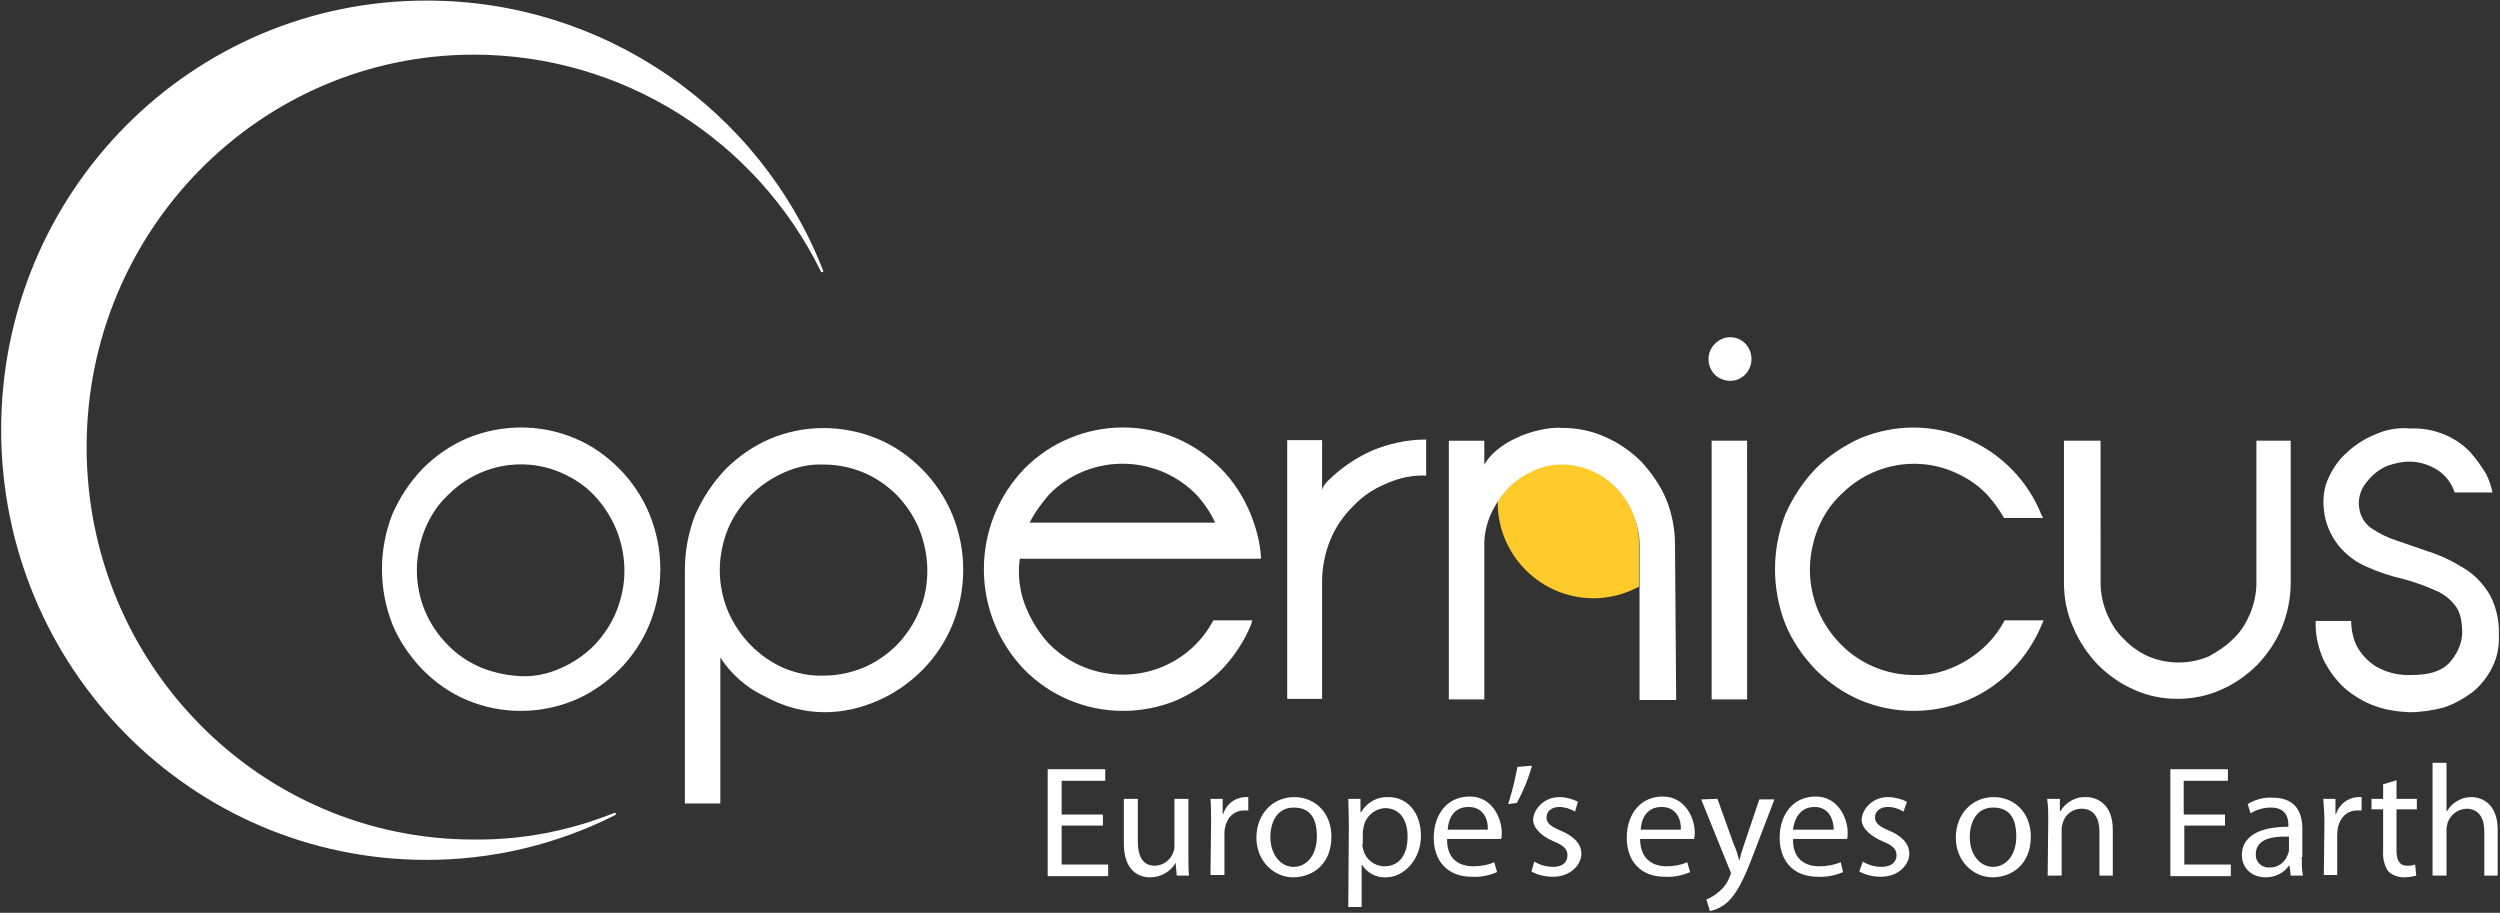 <svg width="430" height="157" viewBox="0 0 430 157" fill="none" xmlns="http://www.w3.org/2000/svg">
  <rect x="0" y="0" width="430" height="157" fill="#333333" stroke="none"/>
  <path d="M418.4 131.2h2.4v8.3h.1c.4-.7 1-1.3 1.7-1.7.8-.5 1.6-.7 2.5-.7 1.7 0 4.5 1.1 4.5 5.6v7.9h-2.3V143c0-2.1-.8-3.9-3.1-3.9-1.5.1-2.7 1-3.2 2.4-.1.4-.2.8-.2 1.1v8h-2.4v-19.4Zm-6.2 3v3.2h3.5v1.8h-3.5v7.1c0 1.6.5 2.6 1.8 2.6.5 0 .9 0 1.4-.2l.2 1.9c-.7.2-1.4.3-2.1.3-1 0-1.9-.3-2.7-1-.7-1-1-2.3-.9-3.5v-7.2h-2v-1.8h2v-2.5l2.3-.7Zm-12.4 7.3c0-1.6-.1-2.9-.2-4.1h2.1v2.6h.1c.5-1.6 2-2.8 3.7-2.9h.7v2.3h-.8c-1.7 0-2.9 1.2-3.3 3 0 .4-.1.8-.1 1.1v7h-2.3l.1-9Zm-3.9 5.9c0 1.1 0 2.1.2 3.2H394l-.2-1.7h-.1c-.9 1.3-2.4 2-4 2-2.7 0-4.1-1.9-4.1-3.8 0-3.2 2.9-4.9 8-4.9v-.3c0-1.1-.3-3-3-3-1.2 0-2.4.3-3.5 1l-.5-1.6c1.3-.8 2.8-1.2 4.3-1.1 4.1 0 5.1 2.7 5.1 5.4v4.8h-.1Zm-2.3-3.5c-2.7-.1-5.6.4-5.6 3-.1 1.2.8 2.2 2 2.3h.3c1.4.1 2.7-.8 3.2-2.2.1-.2.2-.5.2-.8v-2.3h-.1Zm-10.8-1.9h-7.1v6.7h8v2h-10.4v-18.4h9.9v2h-7.6v5.8h7.1v1.9h.1Zm-30.5-1c0-1.2 0-2.4-.2-3.6h2.2v2.1h.1c.9-1.5 2.6-2.5 4.4-2.4 1.8 0 4.6 1.1 4.6 5.6v7.9h-2.3V143c0-2.1-.8-3.9-3.1-3.9-1.5 0-2.8 1-3.2 2.4-.1.4-.2.8-.2 1.1v8h-2.4l.1-9.6Zm-3 2.9c0 4.9-3.4 7-6.6 7-3.2 0-6.3-2.7-6.3-6.8 0-4.2 2.9-7 6.5-7s6.4 2.7 6.4 6.8Zm-10.5.1c0 2.9 1.7 5.1 4 5.1s4-2.1 4-5.2-1.1-5-4-5-4 2.6-4 5.1Zm-18.4 4.2c1 .6 2.1.9 3.2.9 1.7 0 2.6-.8 2.6-2 0-1.1-.7-1.7-2.4-2.4s-3.6-2.1-3.6-3.7 1.7-3.9 4.5-3.9c1.1 0 2.3.3 3.3.8l-.6 1.7c-.8-.5-1.7-.8-2.7-.8-1.4 0-2.2.8-2.2 1.8s.8 1.6 2.5 2.3c1.7.7 3.4 2 3.4 3.9s-1.8 4-4.9 4c-1.3 0-2.6-.3-3.7-.9l.6-1.7Zm-12-3.7c0 3.2 2 4.5 4.5 4.5 1.3 0 2.5-.2 3.7-.7l.4 1.7c-1.4.6-2.9.9-4.4.8-4.1 0-6.5-2.7-6.5-6.7s2.3-7.1 6.2-7.1c3.9 0 5.5 3.8 5.5 6.2 0 .4 0 .8-.1 1.1h-9.3v.2Zm7-1.8c0-1.5-.7-3.9-3.3-3.9-2.6 0-3.5 2.2-3.7 3.9h7Zm-20-5.3 2.8 7.8c.4.9.7 1.8.9 2.7h.1c.2-.9.5-1.8.8-2.7l2.6-7.7h2.6l-3.6 9.4c-1.7 4.5-2.9 6.8-4.5 8.3-.8.7-1.9 1.3-3 1.5l-.6-2c.8-.3 1.4-.7 2-1.2.9-.7 1.6-1.6 2-2.7.1-.2.2-.4.2-.6 0-.2-.1-.4-.2-.6l-4.9-12.1 2.8-.1Zm-13.3 7.1c.1 3.2 2.1 4.5 4.5 4.5 1.2 0 2.5-.2 3.6-.7l.5 1.7c-1.4.6-2.9.9-4.4.8-4.1 0-6.5-2.7-6.5-6.7s2.3-7.1 6.2-7.1c3.9 0 5.5 3.8 5.5 6.2 0 .5-.1.8-.1 1.1h-9.3v.2Zm7-1.8c.1-1.5-.6-3.9-3.3-3.9-2.7 0-3.5 2.2-3.6 3.9h6.9Zm-25.2 5.5c1 .6 2.1.9 3.2.9 1.7 0 2.5-.8 2.5-2 0-1.1-.7-1.7-2.4-2.4s-3.5-2.1-3.5-3.7 1.7-3.9 4.5-3.9c1.1 0 2.2.3 3.2.8l-.5 1.7c-.8-.5-1.8-.8-2.7-.8-1.4 0-2.2.8-2.2 1.8s.8 1.6 2.5 2.3c1.7.7 3.5 2 3.5 3.9s-1.8 4-4.9 4c-1.3 0-2.6-.3-3.7-.9l.5-1.7Zm-.4-16.5c-.6 2.2-1.5 4.4-2.6 6.4l-1.5.2c.7-2.1 1.2-4.3 1.6-6.4l2.5-.2Zm-14.6 12.8c0 3.2 2 4.5 4.5 4.5 1.2 0 2.5-.2 3.6-.7l.5 1.7c-1.4.6-2.9.9-4.4.8-4.1 0-6.5-2.7-6.5-6.7s2.3-7.1 6.2-7.1c3.9 0 5.5 3.8 5.5 6.2 0 .4 0 .8-.1 1.1h-9.3v.2Zm7-1.8c.1-1.5-.6-3.9-3.3-3.9-2.7 0-3.5 2.2-3.6 3.9h6.9Zm-23.9-1c0-1.7-.1-3.1-.1-4.3h2.1v2.3h.1c1-1.7 2.8-2.7 4.7-2.6 3.3 0 5.6 2.7 5.6 6.7s-2.9 7.1-6 7.1c-1.6.1-3.2-.7-4.1-2.1h-.1v7.2h-2.3l.1-14.3Zm2.3 3.5c0 .3.1.7.2 1 .4 1.6 1.9 2.8 3.6 2.8 2.6 0 4-2 4-5.1 0-3-1.4-4.9-3.9-4.9-1.7.1-3.2 1.3-3.6 3-.1.3-.1.7-.2 1v2.2h-.1Zm-5.3-1.3c0 4.9-3.4 7-6.6 7-3.2 0-6.3-2.7-6.3-6.8 0-4.2 2.9-7 6.5-7s6.4 2.7 6.4 6.8Zm-10.5.1c0 2.9 1.7 5.1 4 5.1s4-2.1 4-5.2-1.1-5-4-5-4 2.6-4 5.1Zm-10.2-2.5c0-1.6 0-2.9-.1-4.1h2.1v2.6h.1c.5-1.7 2-2.8 3.7-2.9h.6v2.3h-.7c-1.7 0-3 1.2-3.3 3-.1.4-.1.8-.1 1.1v7h-2.4l.1-9Zm-3.9 5.5c0 1.4 0 2.6.1 3.6h-2.1l-.2-2.2c-.9 1.6-2.6 2.5-4.4 2.5-2 0-4.5-1.2-4.5-5.8v-7.7h2.4v7.3c0 2.5.8 4.2 2.9 4.2 1.4 0 2.7-.9 3.2-2.3.2-.4.2-.8.2-1.2v-8h2.4v9.6Zm-14.7-5h-7.1v6.7h8v2h-10.4v-18.4h9.9v2h-7.5v5.8h7.1v1.9Zm218.9-67.3c-1.8.7-3.5 1.8-4.9 3.1-1.4 1.2-2.4 2.7-3.2 4.4-.8 1.7-1 3.6-.8 5.4.2 2.3 1.1 4.4 2.5 6.2 1.3 1.6 3 2.9 4.9 3.7 2 .9 4.1 1.6 6.3 2.1 1.9.5 3.8 1.2 5.6 2 1.4.6 2.5 1.5 3.4 2.7.8 1.1 1.1 2.7 1.1 4.7-.1 1.9-1 3.7-2.3 5.1-1.4 1.4-3.5 2-6.4 2-2.2.1-4.3-.4-6.2-1.5-1.4-.9-2.5-2.1-3.3-3.6-.6-1.3-.9-2.8-.9-4.2h-6.1c-.1 2.3.4 4.5 1.3 6.6.9 1.8 2.1 3.5 3.6 4.9 1.5 1.3 3.3 2.4 5.2 3.1 1.9.7 3.9 1 6 1.1 2 0 4-.3 5.9-.8 1.8-.6 3.4-1.5 4.9-2.6 1.4-1.1 2.6-2.6 3.4-4.2.9-1.7 1.3-3.7 1.2-5.6.1-2.4-.4-4.8-1.5-6.9-1.1-1.9-2.6-3.5-4.4-4.6-1.9-1.2-3.9-2.2-6.1-2.9l-5.8-2c-1.5-.5-2.9-1.2-4.2-2.1-1.1-.8-1.8-2-2-3.3-.3-1.6.2-3.3 1.2-4.5 1-1.3 2.2-2.3 3.7-2.9 1.2-.4 2.4-.7 3.7-.7 1.7 0 3.3.5 4.8 1.4 1.4.9 2.5 2.3 3 3.9h6.5c-.2-1.1-.6-2.2-1.1-3.2-.8-1.3-1.7-2.6-2.7-3.7-1.2-1.3-2.7-2.3-4.3-3-1.9-.8-4-1.2-6.1-1.1-2.1-.2-4.1.2-5.9 1Zm-20.5 1.1v24.5c0 1.8-.4 3.6-1.1 5.3-.7 1.6-1.6 3.1-2.9 4.3-1.2 1.2-2.7 2.2-4.2 3-3.3 1.4-7.1 1.4-10.4 0-1.5-.7-3-1.7-4.2-3-1.3-1.2-2.2-2.7-2.9-4.3-.7-1.7-1.1-3.5-1.1-5.3V75.8H355v24.4c0 2.7.5 5.3 1.6 7.7 1 2.4 2.4 4.5 4.2 6.4 1.8 1.8 3.9 3.3 6.2 4.3 2.4 1.1 4.9 1.6 7.5 1.6 2.6 0 5.2-.5 7.6-1.6 2.3-1 4.4-2.5 6.2-4.3 1.8-1.9 3.2-4 4.2-6.4 1-2.5 1.5-5.1 1.5-7.7V75.8h-5.9Zm-68.2-.4c-2.8 1.3-5.4 3-7.6 5.2-2.2 2.3-3.9 4.9-5.2 7.8-2.4 6.1-2.4 12.9 0 19 1.2 2.9 3 5.5 5.2 7.8 2.2 2.2 4.8 4 7.6 5.2 5.9 2.5 12.6 2.5 18.6 0 5.8-2.5 10.3-7.2 12.7-13l.3-.7h-6.7c-.8 1.5-1.8 2.9-3 4.1-1.6 1.6-3.6 3-5.7 3.9-2.2 1-4.5 1.5-6.9 1.4-4.7 0-9.3-1.9-12.6-5.3-1.7-1.7-3-3.7-3.9-5.8-.9-2.2-1.4-4.6-1.4-7 0-2.4.5-4.9 1.4-7.1.9-2.2 2.2-4.2 3.9-5.8 5.1-5.2 12.8-6.8 19.5-3.9 2.1.9 4.1 2.2 5.7 3.9 1.1 1.2 2.1 2.6 2.9 4h6.7l-.3-.6c-2.3-5.8-6.9-10.5-12.7-13-5.8-2.6-12.5-2.6-18.5-.1Zm-25.5 44.9h6.1V75.8h-6.1v44.5Zm.6-61.2c-1.5 1.4-1.5 3.8-.1 5.3.7.7 1.7 1.1 2.7 1.1 1 0 1.9-.4 2.6-1.1 1.4-1.5 1.4-3.8 0-5.3-.7-.7-1.6-1.1-2.6-1.1s-1.9.4-2.6 1.1Z" fill="#fff"/>
  <path d="M280.9 88.3c-1.3-3.3-3.9-5.9-7.1-7.4-1.6-.7-3.3-1.1-5.1-1.1-1.8 0-3.6.4-5.2 1.2-1.6.7-3 1.8-4.2 3-.6.7-1.2 1.4-1.7 2.1v.3c0 9.1 7.4 16.5 16.5 16.5 2.7 0 5.4-.7 7.8-2v-7.5c0-1.6-.3-3.4-1-5.1Z" fill="#FFCB2B"/>
  <path d="M264.7 74c-1.3.3-2.6.7-3.8 1.3-1.2.5-2.3 1.2-3.3 2-.9.7-1.7 1.6-2.3 2.6v-4.1h-6.1v44.5h6.1V93.6c0-1.8.4-3.5 1.1-5.1.7-1.6 1.7-3.1 2.9-4.4 1.2-1.3 2.7-2.3 4.2-3 1.6-.8 3.4-1.2 5.2-1.2 1.7 0 3.5.4 5.1 1.1 3.2 1.4 5.8 4.1 7.1 7.4.7 1.7 1.1 3.5 1.1 5.3v26.7h6.3l-.2-26.7c0-2.7-.5-5.3-1.5-7.8-1-2.4-2.5-4.5-4.2-6.4-1.8-1.8-3.9-3.3-6.2-4.3-2.4-1.1-4.9-1.6-7.5-1.6-1.4-.1-2.7.1-4 .4ZM236 77.5c-2.9 1.3-5.5 3.1-7.7 5.3-.4.4-.7.9-.9 1.4v-8.5h-6v44.5h6V100c0-2.4.5-4.9 1.4-7.1.9-2.2 2.2-4.1 3.9-5.8 1.6-1.7 3.5-3 5.7-3.9 2.2-1 4.5-1.5 6.9-1.4v-6.2c-3.3 0-6.4.7-9.3 1.9ZM180.5 85c6.8-6.9 18-7 25-.2l.2.2c1.3 1.4 2.5 3.1 3.3 4.9h-31.9c.9-1.8 2.1-3.4 3.4-4.9Zm3.4-9.6c-2.9 1.2-5.5 3-7.7 5.2-2.2 2.3-3.9 4.9-5.1 7.8-2.5 6.1-2.5 12.9 0 19 1.2 2.9 2.9 5.5 5.1 7.8 2.2 2.2 4.8 4 7.7 5.2 5.9 2.5 12.6 2.5 18.6 0 2.8-1.3 5.4-3 7.6-5.2 2.2-2.3 3.9-4.9 5.1-7.8l.2-.7h-6.7c-.8 1.5-1.8 2.9-3 4.1-6.8 6.9-18 7-25 .2l-.2-.2c-1.6-1.7-2.9-3.7-3.8-5.8-1.3-2.8-1.7-5.9-1.3-8.9h41.5c-.1-2.6-.8-5.2-1.8-7.7-1.2-2.9-2.9-5.6-5.1-7.8-2.2-2.2-4.8-4-7.6-5.2-5.9-2.5-12.6-2.5-18.5 0Zm-49.1 39.5c-4.3-1.9-7.7-5.4-9.6-9.8-.9-2.2-1.4-4.6-1.4-7 0-2.4.5-4.9 1.4-7.1 1.8-4.3 5.3-7.8 9.6-9.7 2.2-1 4.5-1.5 6.9-1.4 2.4 0 4.7.5 6.9 1.4 2.1.9 4.1 2.3 5.7 3.9 1.6 1.7 2.9 3.6 3.8 5.8.9 2.3 1.4 4.7 1.4 7.1 0 2.4-.4 4.8-1.4 7-.9 2.2-2.2 4.1-3.8 5.8-1.6 1.6-3.6 3-5.7 3.9-2.2.9-4.5 1.4-6.9 1.4-2.4.1-4.7-.4-6.9-1.3Zm-2.4-39.4c-2.8 1.2-5.4 3-7.6 5.2-2.2 2.3-3.9 4.9-5.2 7.8-1.2 3-1.8 6.3-1.8 9.6v40.1h6.1v-25.1c1.9 2.9 4.5 5.2 7.7 6.7 3.1 1.7 6.6 2.7 10.2 2.7 3.2 0 6.3-.7 9.2-2 2.8-1.2 5.4-3 7.6-5.2 2.2-2.2 4-4.9 5.2-7.8 2.5-6.1 2.5-12.9 0-19-1.2-2.9-3-5.6-5.2-7.8s-4.7-4-7.6-5.2c-6-2.5-12.7-2.5-18.6 0Zm-49.7 39.3c-2.1-.9-4.1-2.2-5.7-3.9-1.7-1.7-3-3.7-3.9-5.8-.9-2.2-1.4-4.6-1.4-7 0-2.4.5-4.9 1.4-7.1.9-2.2 2.2-4.2 3.9-5.8 5.1-5.2 12.8-6.8 19.5-3.9 2.1.9 4.1 2.2 5.7 3.9 3.3 3.5 5.2 8.1 5.2 13 0 2.4-.5 4.8-1.4 7-.9 2.2-2.2 4.1-3.8 5.8-1.6 1.6-3.6 3-5.7 3.9-2.2 1-4.5 1.5-6.9 1.4-2.3-.1-4.7-.6-6.9-1.5Zm-2.4-39.4c-2.8 1.2-5.4 3-7.6 5.2-2.2 2.3-3.9 4.9-5.2 7.8-2.4 6.1-2.4 12.9 0 19 1.2 2.9 3 5.5 5.2 7.8 2.2 2.2 4.7 4 7.6 5.2 5.9 2.5 12.6 2.5 18.6 0 2.8-1.2 5.4-3 7.6-5.2 2.2-2.2 4-4.9 5.2-7.8 2.5-6.1 2.5-12.9 0-19-1.2-2.9-3-5.6-5.2-7.8s-4.7-4-7.6-5.2c-5.9-2.5-12.6-2.5-18.6 0Z" fill="#fff"/>
  <path d="M.2 73.9c0 40.9 32.7 74 73.2 74 11.2 0 22.3-2.6 32.4-7.7 0 0 .2-.1.1-.3 0-.1-.1-.1-.2-.1-7.7 3.1-15.9 4.7-24.2 4.6-36.8 0-66.6-30.2-66.6-67.5S44.8 9.4 81.5 9.4c25.4 0 48.5 14.5 59.7 37.3 0 0 .1.2.3.1.1 0 .1-.1.1-.2-10.9-28-38-46.5-68.1-46.5C32.9 0 .2 33.1.2 73.9Z" fill="#fff"/>
</svg>
